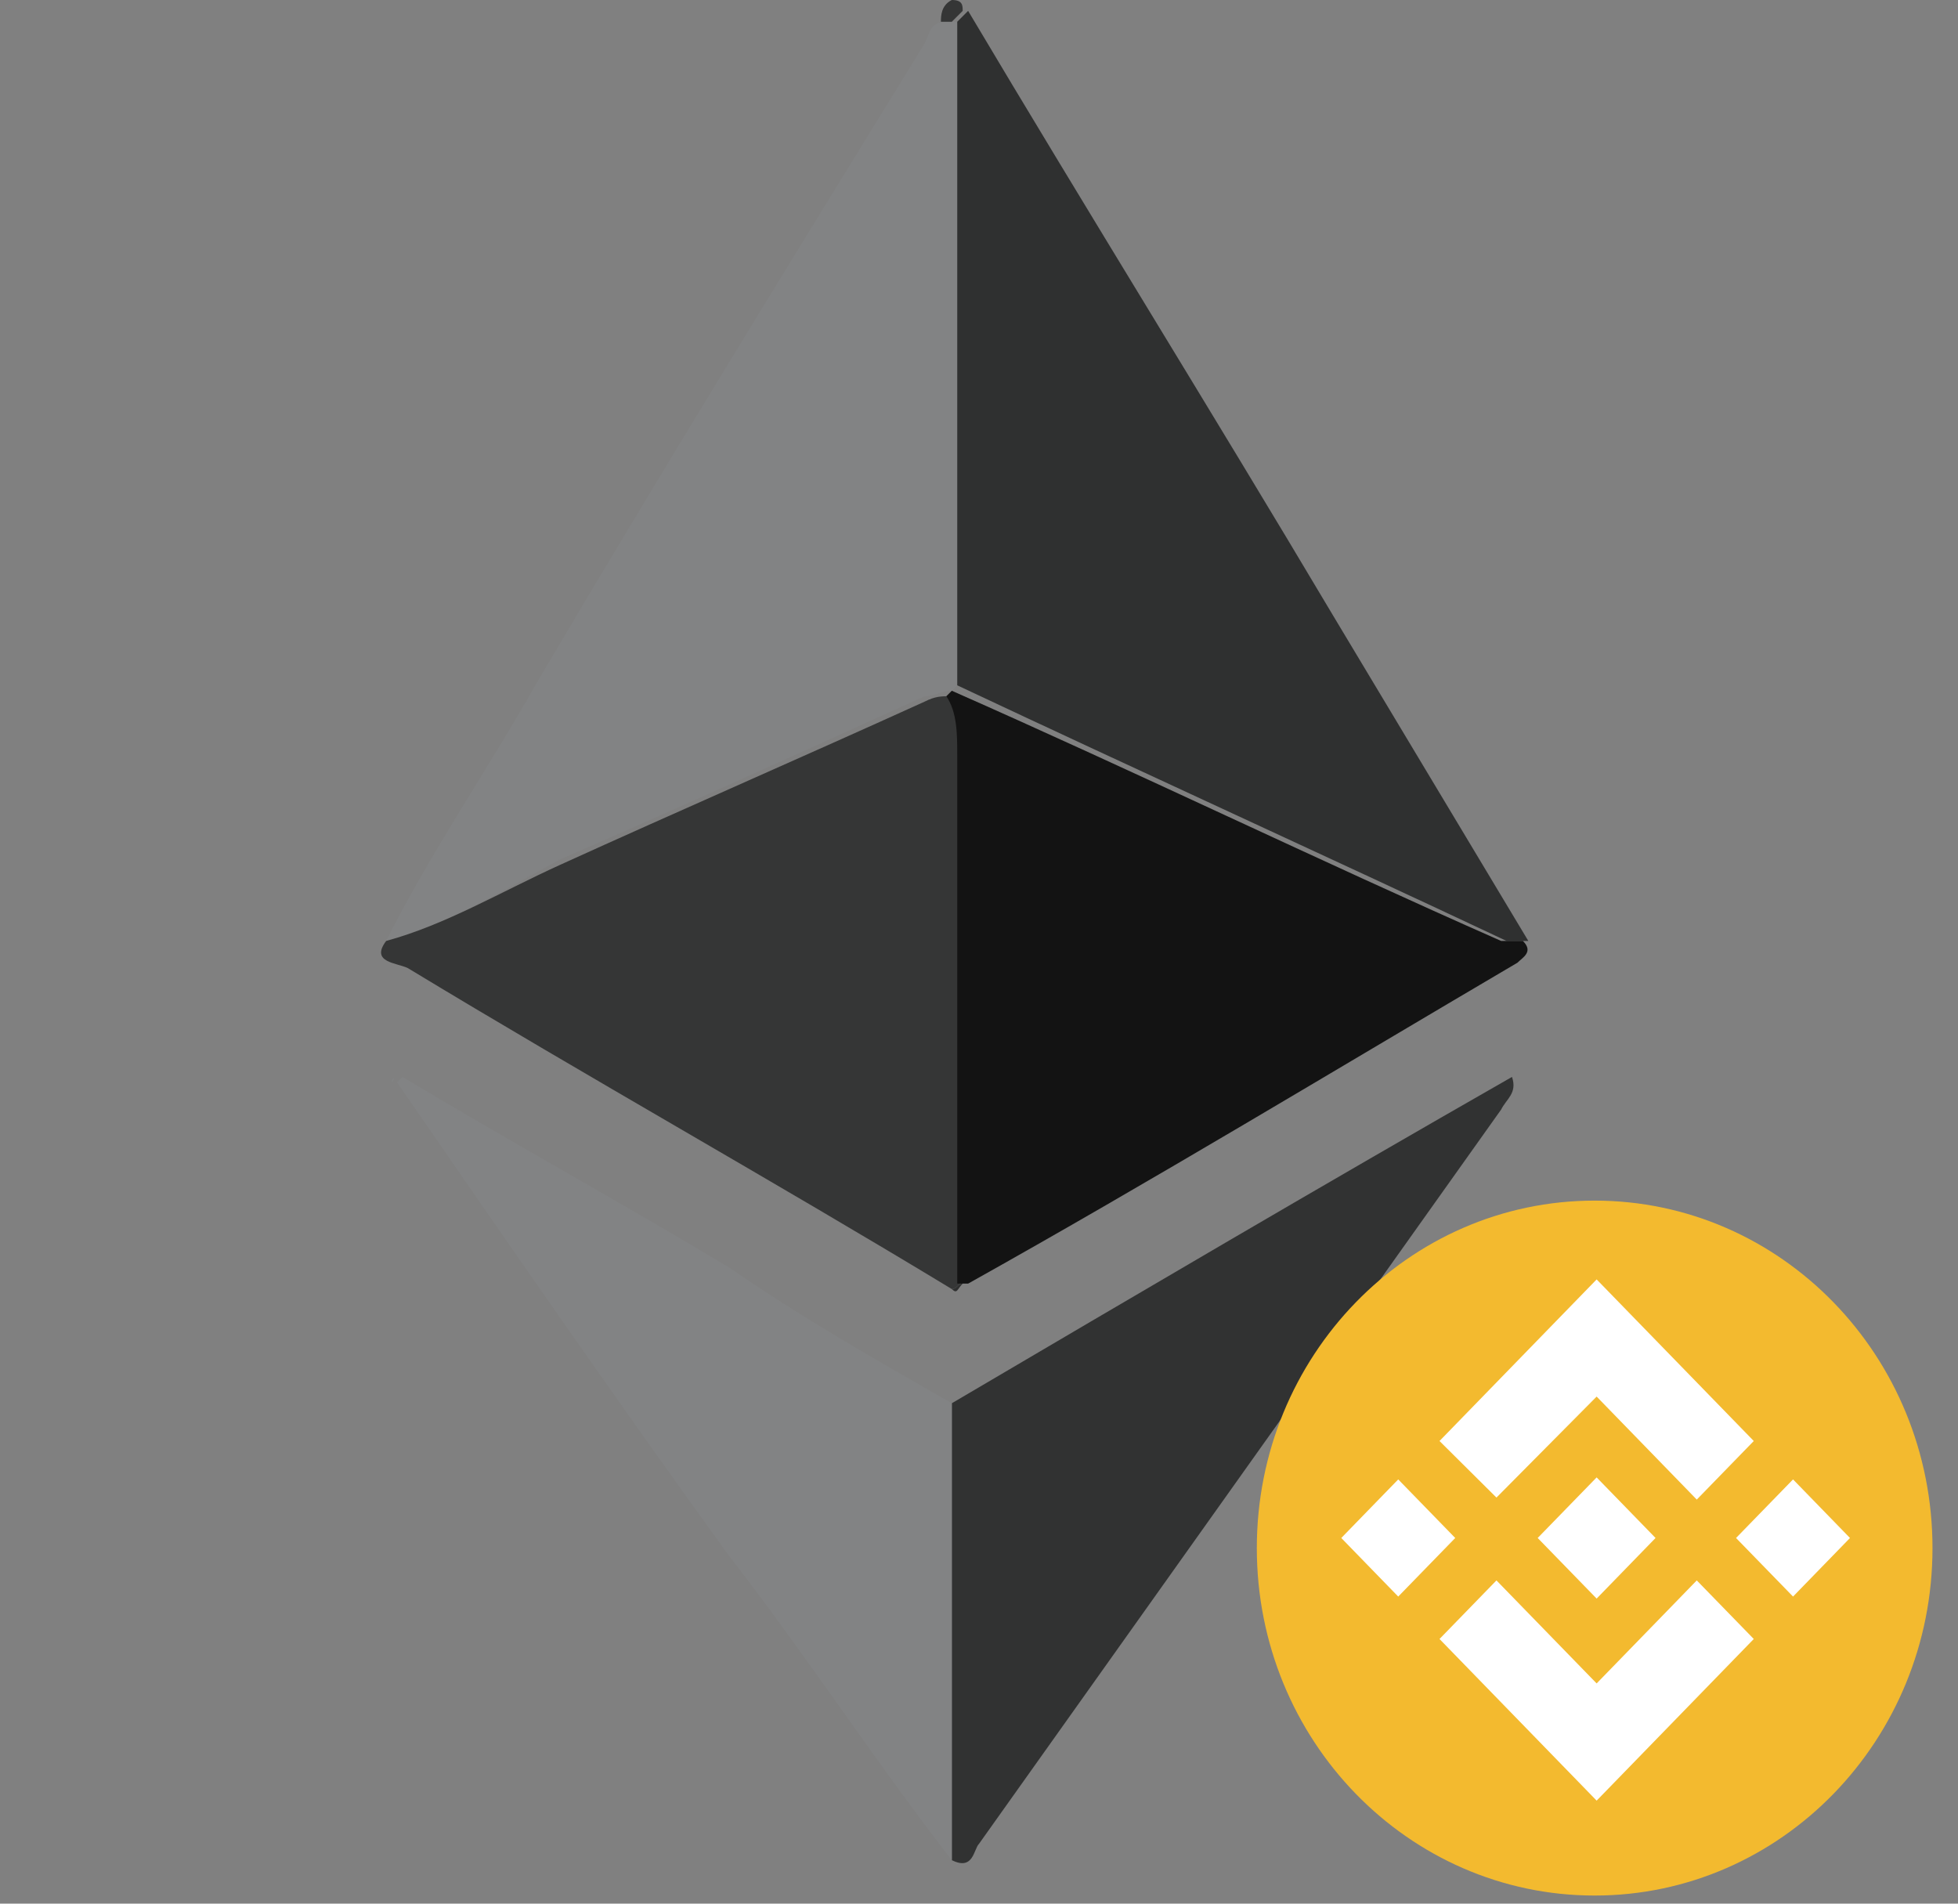 <svg width="36" height="35" viewBox="0 0 36 35" fill="none" xmlns="http://www.w3.org/2000/svg">
<rect x="0" y="0" width="36" height="35" fill="#808080" stroke="none"/>
<path d="M7.1 17.3C7.9 15.7 9 14.1 9.9 12.5C12.2 8.6 14.6 4.7 17 0.8C17.1 0.6 17.1 0.4 17.4 0.4C17.5 0.4 17.5 0.4 17.6 0.4C17.6 4.5 17.6 8.5 17.6 12.6L17.5 12.7C17.3 12.7 17.2 12.8 17 12.8C14.8 13.8 12.6 14.8 10.3 15.8C9.2 16.4 8.2 17 7.1 17.3Z" fill="#828384"/>
<path d="M17.6 12.6C17.6 8.5 17.6 4.5 17.6 0.4C17.7 0.3 17.7 0.3 17.8 0.2C20 3.9 22.3 7.6 24.5 11.3C25.7 13.3 26.9 15.3 28.1 17.3C28 17.3 27.9 17.3 27.7 17.3C24.3 15.7 21 14.2 17.6 12.6Z" fill="#2F3030"/>
<path d="M7.1 17.3C8.2 17 9.2 16.4 10.3 15.9C12.5 14.9 14.8 13.9 17 12.9C17.2 12.8 17.3 12.8 17.5 12.8C17.6 13.2 17.7 13.6 17.7 13.9C17.7 17.1 17.7 20.4 17.7 23.6C17.6 23.6 17.6 23.7 17.5 23.7C14.2 21.7 10.8 19.8 7.5 17.8C7.3 17.7 6.8 17.7 7.1 17.3Z" fill="#353636"/>
<path d="M17.6 23.6C17.6 20.4 17.6 17.1 17.6 13.9C17.6 13.5 17.6 13.1 17.4 12.8L17.5 12.7C20.9 14.2 24.2 15.8 27.6 17.3C27.7 17.3 27.8 17.3 28 17.3C28.2 17.5 28 17.6 27.9 17.7C24.5 19.7 21.2 21.7 17.8 23.6C17.8 23.6 17.7 23.6 17.6 23.6Z" fill="#131313"/>
<path d="M17.5 25.8C20.9 23.8 24.3 21.8 27.8 19.8C27.9 20.1 27.7 20.2 27.6 20.4C24.4 24.9 21.2 29.4 18 33.9C17.9 34 17.9 34.4 17.5 34.2C17.5 31.4 17.5 28.6 17.5 25.8Z" fill="#313232"/>
<path d="M17.5 25.8C17.5 28.6 17.5 31.4 17.5 34.2C16.1 32.4 14.8 30.4 13.4 28.6C11.3 25.7 9.3 22.8 7.3 19.9L7.4 19.8C9.4 21 11.4 22.1 13.4 23.3C14.7 24.2 16.1 25 17.5 25.8Z" fill="#828384"/>
<path d="M17.7 0.2C17.6 0.3 17.6 0.3 17.5 0.4C17.4 0.4 17.4 0.4 17.3 0.4C17.3 0.3 17.3 0.1 17.5 0C17.7 0 17.7 0.1 17.7 0.2Z" fill="#353636"/>
<path d="M7.2 19.9C7.3 19.8 7.2 19.8 7.2 19.9C7.3 19.9 7.3 19.9 7.2 19.9Z" fill="#828384"/>
<path d="M17.5 23.7C17.6 23.7 17.6 23.6 17.7 23.6C17.6 23.7 17.6 23.8 17.5 23.7Z" fill="#2F3030"/>
<g clip-path="url(#clip0_177_578)">
<path d="M29.319 34.851C32.75 34.851 35.531 31.991 35.531 28.463C35.531 24.934 32.75 22.074 29.319 22.074C25.889 22.074 23.108 24.934 23.108 28.463C23.108 31.991 25.889 34.851 29.319 34.851Z" fill="#F3BA2F"/>
<path d="M27.514 27.534L29.356 25.677L31.197 27.571L32.245 26.494L29.356 23.523L26.467 26.494L27.514 27.534Z" fill="white"/>
<path d="M24.661 28.277L25.708 27.2L26.756 28.277L25.708 29.354L24.661 28.277Z" fill="white"/>
<path d="M27.514 29.057L29.356 30.951L31.197 29.057L32.245 30.134L29.356 33.106L26.467 30.134L27.514 29.057Z" fill="white"/>
<path d="M31.919 28.277L32.967 27.2L34.014 28.277L32.967 29.354L31.919 28.277Z" fill="white"/>
<path d="M30.439 28.277L29.356 27.163L28.561 27.98L28.453 28.091L28.272 28.277L29.356 29.391L30.439 28.277Z" fill="white"/>
</g>
<defs>
<clipPath id="clip0_177_578">
<rect width="13" height="13" fill="white" transform="translate(23 22)"/>
</clipPath>
</defs>
</svg>
